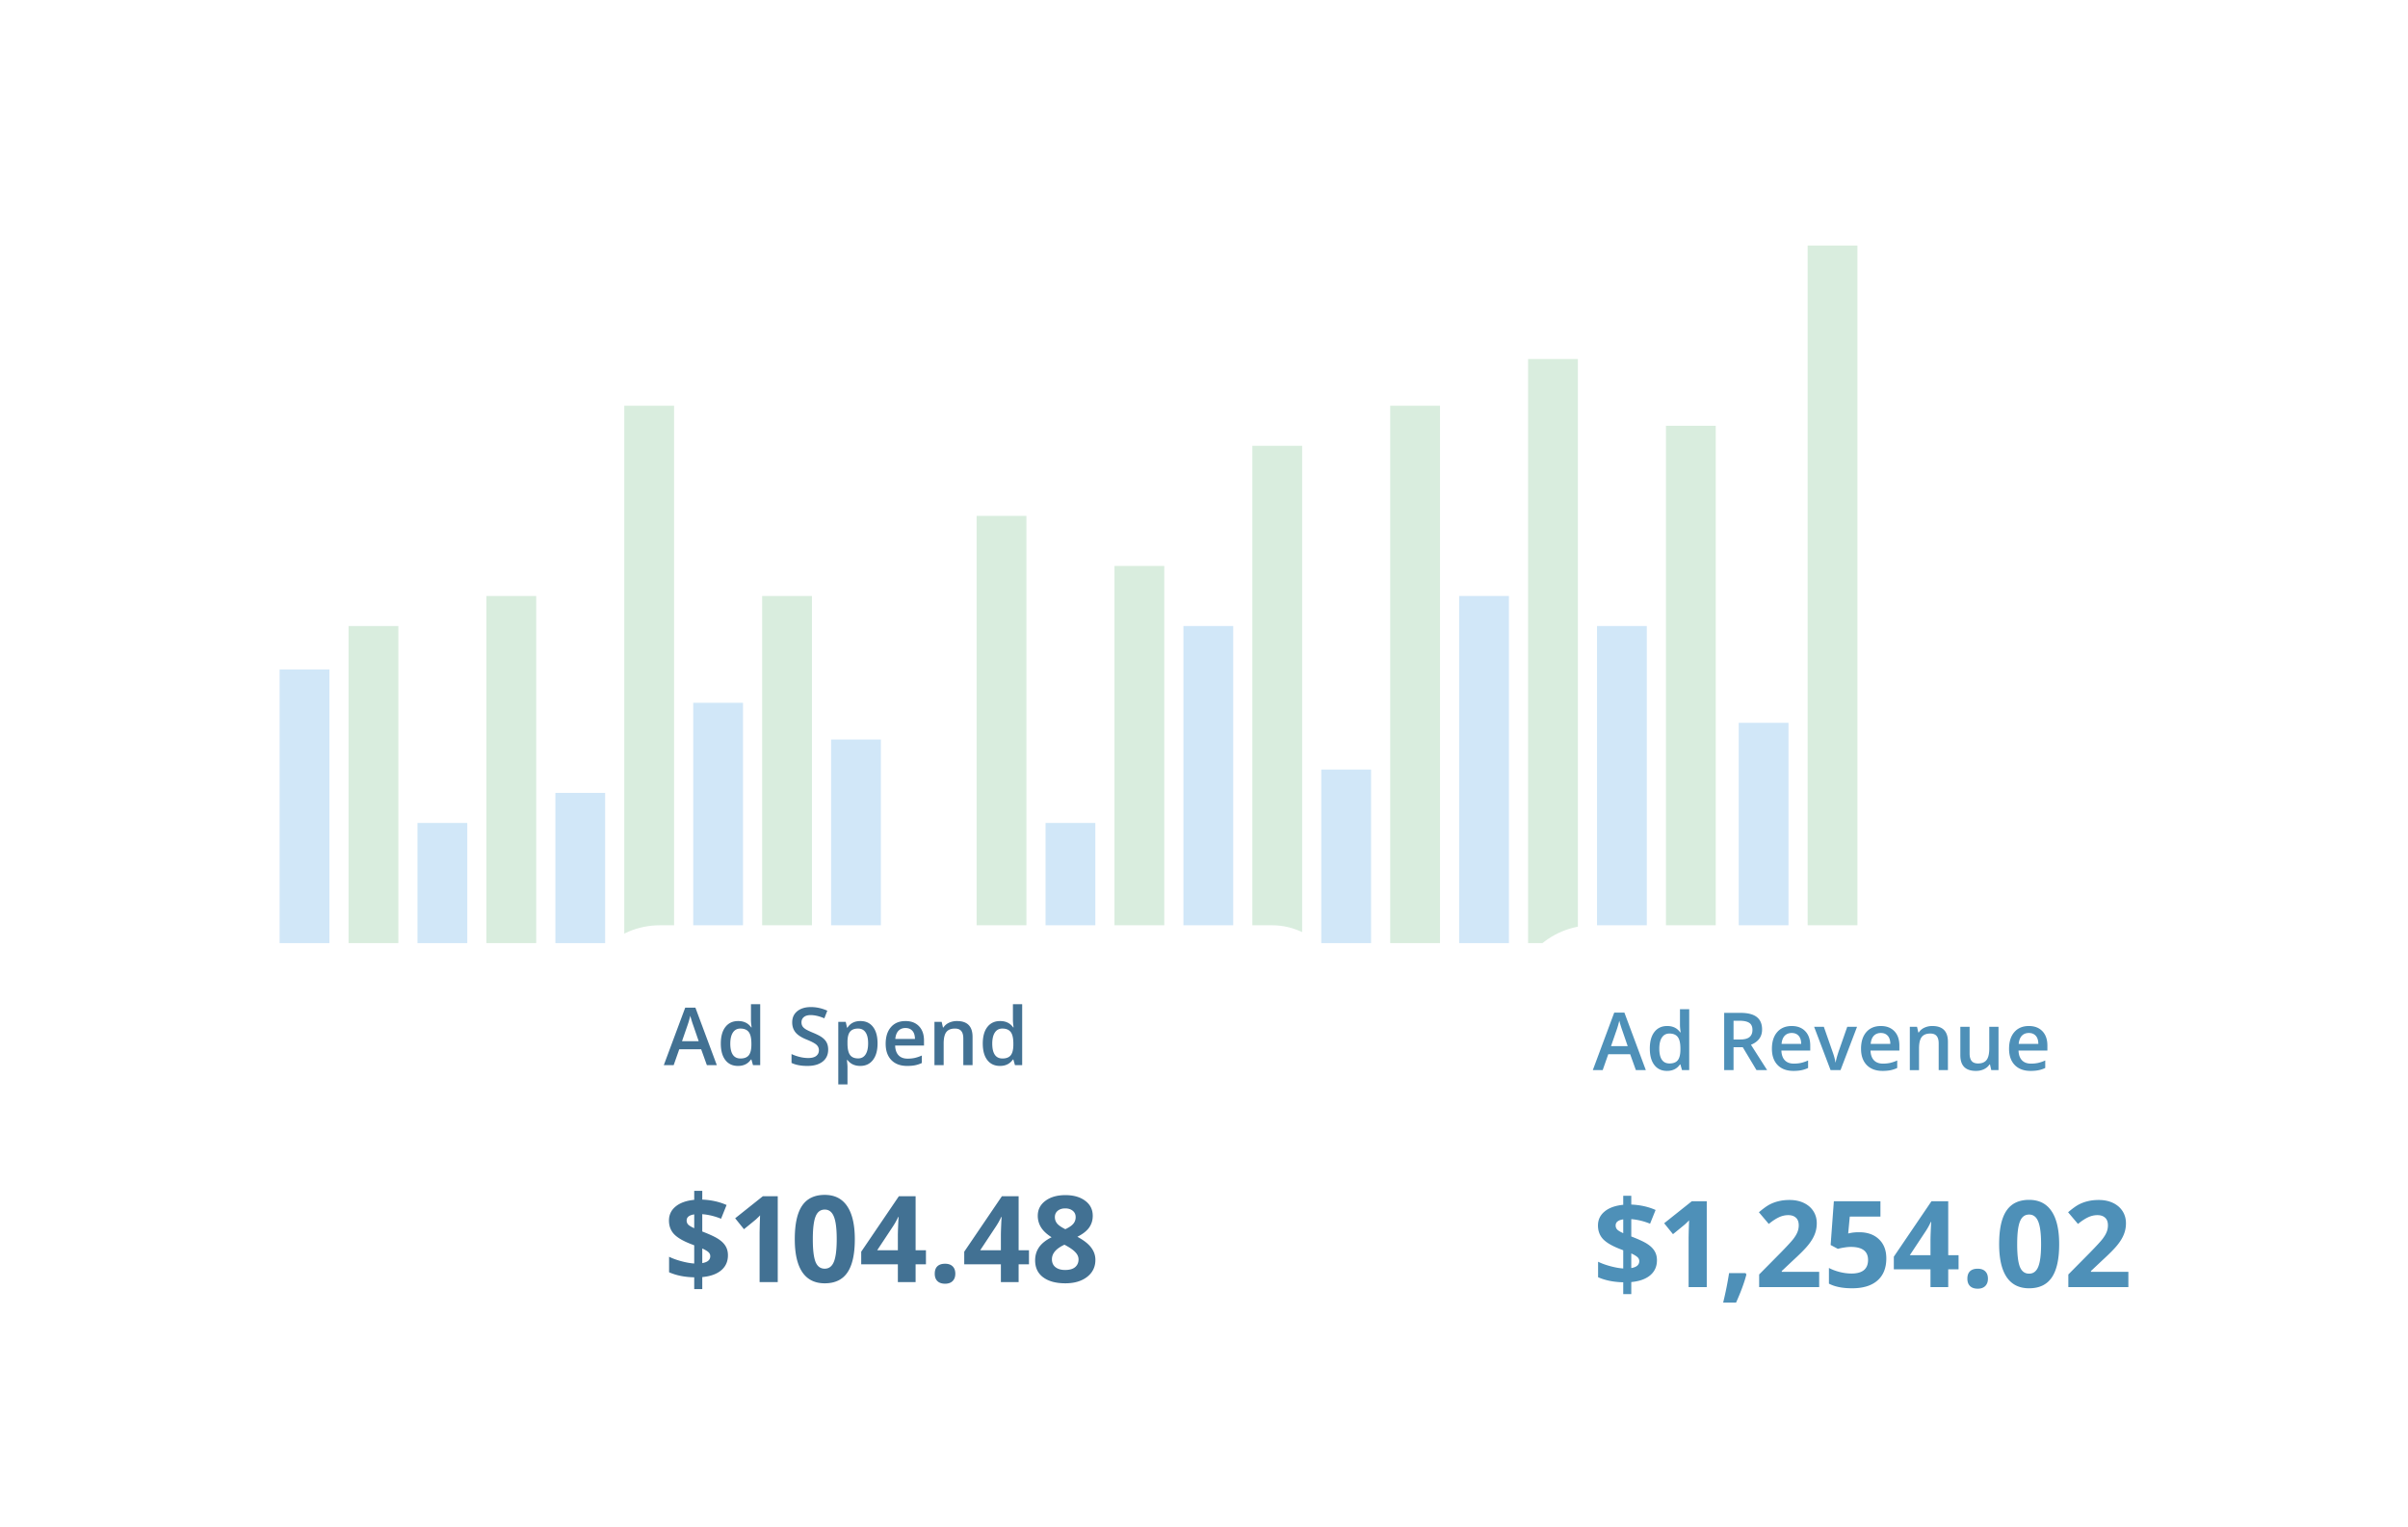 <svg width="590" height="374" viewBox="0 0 590 374" fill="none" xmlns="http://www.w3.org/2000/svg"><rect x="40" y="32" width="444.453" height="228.519" rx="19.649" fill="#fff" filter="url(#a)"/><path d="M80.71 163.983H68.512v67.043H80.71v-67.043z" fill="#D1E7F8"/><path d="M97.6 153.354H85.403v77.672h12.199v-77.672z" fill="#D9EDDE"/><path d="M114.49 201.592h-12.198v29.434h12.198v-29.434zm33.78-7.358h-12.198v36.792h12.198v-36.792z" fill="#D1E7F8"/><path d="M165.16 99.393h-12.199v131.633h12.199V99.393zm-33.78 46.603h-12.198v85.03h12.198v-85.03zm153.885-7.359h-12.198v92.389h12.198v-92.389z" fill="#D9EDDE"/><path d="M302.155 153.354h-12.198v77.672h12.198v-77.672zm33.78 35.157h-12.198v42.515h12.198v-42.515z" fill="#D1E7F8"/><path d="M319.045 109.204h-12.198v121.822h12.198V109.204zm101.339-4.906h-12.198v126.728h12.198V104.298z" fill="#D9EDDE"/><path d="M438.212 177.064h-12.198v53.962h12.198v-53.962z" fill="#D1E7F8"/><path d="M455.103 60.148h-12.199v170.878h12.199V60.148z" fill="#D9EDDE"/><path d="M182.05 172.159h-12.198v58.867h12.198v-58.867z" fill="#D1E7F8"/><path d="M198.939 145.996h-12.198v85.03h12.198v-85.03z" fill="#D9EDDE"/><path d="M215.829 181.152h-12.198v49.874h12.198v-49.874z" fill="#D1E7F8"/><path d="M251.486 126.373h-12.198v104.653h12.198V126.373z" fill="#D9EDDE"/><path d="M268.375 201.592h-12.198v29.434h12.198v-29.434z" fill="#D1E7F8"/><path d="M352.825 99.393h-12.199v131.633h12.199V99.393z" fill="#D9EDDE"/><path d="M369.715 145.996h-12.199v85.03h12.199v-85.03z" fill="#D1E7F8"/><path d="M386.605 87.946h-12.199v143.08h12.199V87.946z" fill="#D9EDDE"/><path d="M403.494 153.354h-12.198v77.672h12.198v-77.672z" fill="#D1E7F8"/><rect x="370.642" y="220.308" width="189.358" height="117.692" rx="19.649" fill="#fff" filter="url(#b)"/><path opacity=".8" d="M400.818 262.141l-1.401-3.896h-5.363l-1.372 3.896h-2.418l5.248-14.085h2.495l5.248 14.085h-2.437zm-2.005-5.872l-1.315-3.819a29.762 29.762 0 0 1-.748-2.417 21.47 21.47 0 0 1-.758 2.58l-1.266 3.656h4.087zm9.632 6.064c-1.324 0-2.357-.48-3.099-1.44-.742-.959-1.113-2.305-1.113-4.039 0-1.74.375-3.092 1.123-4.058.755-.972 1.797-1.459 3.128-1.459 1.394 0 2.456.515 3.185 1.545h.115c-.109-.761-.163-1.362-.163-1.804v-3.866h2.264v14.929h-1.765l-.393-1.392h-.106c-.723 1.056-1.781 1.584-3.176 1.584zm.605-1.823c.927 0 1.602-.259 2.024-.778.422-.524.64-1.372.653-2.542v-.317c0-1.336-.218-2.286-.653-2.849-.435-.563-1.116-.844-2.043-.844-.794 0-1.404.323-1.833.969-.428.639-.643 1.554-.643 2.744 0 1.176.208 2.075.624 2.696.416.614 1.039.921 1.871.921zm15.696-5.872h1.593c1.068 0 1.842-.198 2.322-.595.479-.397.719-.985.719-1.765 0-.793-.259-1.363-.777-1.708-.518-.346-1.298-.518-2.341-.518h-1.516v4.586zm0 1.9v5.603h-2.293v-14.027h3.962c1.811 0 3.151.339 4.021 1.017.869.678 1.304 1.701 1.304 3.07 0 1.746-.908 2.99-2.724 3.732l3.962 6.208h-2.61l-3.358-5.603h-2.264zm14.67 5.795c-1.65 0-2.942-.48-3.876-1.44-.928-.965-1.391-2.293-1.391-3.981 0-1.734.431-3.096 1.295-4.087.863-.992 2.05-1.488 3.559-1.488 1.401 0 2.508.426 3.32 1.276.812.851 1.218 2.022 1.218 3.512v1.218h-7.071c.032 1.03.311 1.823.835 2.38.525.55 1.263.825 2.216.825.627 0 1.209-.058 1.746-.173a9.386 9.386 0 0 0 1.747-.595v1.833a6.9 6.9 0 0 1-1.67.556c-.563.109-1.205.164-1.928.164zm-.413-9.288c-.716 0-1.292.227-1.727.681-.428.455-.684 1.117-.767 1.986h4.816c-.013-.876-.224-1.538-.633-1.986-.41-.454-.972-.681-1.689-.681zm9.518 9.096l-4.03-10.612h2.38l2.158 6.169c.371 1.037.595 1.875.672 2.514h.077c.057-.46.281-1.298.671-2.514l2.159-6.169h2.399l-4.049 10.612h-2.437zm12.731.192c-1.65 0-2.942-.48-3.876-1.44-.927-.965-1.391-2.293-1.391-3.981 0-1.734.432-3.096 1.295-4.087.864-.992 2.05-1.488 3.56-1.488 1.401 0 2.507.426 3.319 1.276.813.851 1.219 2.022 1.219 3.512v1.218h-7.071c.032 1.03.31 1.823.835 2.38.524.55 1.263.825 2.216.825.627 0 1.209-.058 1.746-.173a9.354 9.354 0 0 0 1.746-.595v1.833a6.894 6.894 0 0 1-1.669.556c-.563.109-1.206.164-1.929.164zm-.412-9.288c-.717 0-1.292.227-1.727.681-.429.455-.685 1.117-.768 1.986h4.817c-.013-.876-.224-1.538-.634-1.986-.409-.454-.972-.681-1.688-.681zm16.435 9.096h-2.264v-6.525c0-.818-.167-1.429-.499-1.832-.326-.403-.848-.604-1.564-.604-.953 0-1.65.281-2.092.844-.441.563-.662 1.506-.662 2.83v5.287h-2.254v-10.612h1.765l.317 1.391h.115c.32-.505.774-.895 1.362-1.17a4.568 4.568 0 0 1 1.957-.413c2.546 0 3.819 1.296 3.819 3.886v6.918zm10.621 0l-.317-1.392h-.115c-.313.493-.761.88-1.343 1.161-.576.282-1.235.423-1.977.423-1.285 0-2.245-.32-2.878-.96-.633-.64-.95-1.609-.95-2.907v-6.937h2.274v6.544c0 .812.166 1.423.499 1.832.333.403.854.605 1.564.605.947 0 1.641-.282 2.082-.845.448-.569.671-1.519.671-2.849v-5.287h2.265v10.612h-1.775zm9.623.192c-1.65 0-2.942-.48-3.876-1.44-.928-.965-1.391-2.293-1.391-3.981 0-1.734.431-3.096 1.295-4.087.863-.992 2.05-1.488 3.559-1.488 1.401 0 2.508.426 3.32 1.276.812.851 1.218 2.022 1.218 3.512v1.218h-7.071c.032 1.03.311 1.823.835 2.38.525.55 1.263.825 2.216.825.627 0 1.209-.058 1.747-.173a9.403 9.403 0 0 0 1.746-.595v1.833a6.9 6.9 0 0 1-1.67.556c-.563.109-1.205.164-1.928.164zm-.413-9.288c-.716 0-1.292.227-1.727.681-.428.455-.684 1.117-.767 1.986h4.816c-.013-.876-.224-1.538-.633-1.986-.409-.454-.972-.681-1.689-.681zm-91.126 55.672c0 1.526-.552 2.754-1.655 3.685-1.104.921-2.648 1.472-4.634 1.655v2.95h-1.972v-2.893c-2.341-.048-4.394-.46-6.16-1.238v-3.799c.835.413 1.838.777 3.008 1.094 1.18.316 2.231.504 3.152.561v-4.461l-.964-.374c-1.9-.749-3.248-1.56-4.044-2.433-.787-.882-1.18-1.971-1.18-3.266 0-1.392.542-2.533 1.626-3.426 1.094-.901 2.614-1.448 4.562-1.64v-2.202h1.972v2.144c2.197.096 4.183.537 5.958 1.324l-1.353 3.368a15.583 15.583 0 0 0-4.605-1.123v4.246c1.87.719 3.199 1.343 3.986 1.871.796.527 1.377 1.108 1.741 1.741.375.633.562 1.372.562 2.216zm-4.332.216c0-.403-.163-.743-.49-1.022-.326-.278-.815-.566-1.467-.863v3.583c1.304-.22 1.957-.786 1.957-1.698zm-5.786-8.735c0 .422.144.772.432 1.05.298.269.773.547 1.425.835v-3.382c-1.238.182-1.857.681-1.857 1.497zm22.322 15.096h-4.447v-12.175l.043-2 .072-2.188a4.688 4.688 0 0 1-.418.432l-.575.547c-.173.153-1.156.959-2.951 2.417l-2.158-2.676 6.778-5.397h3.656v21.04zm9.714-3.094c-.499 1.938-1.343 4.236-2.533 6.894h-3.166a83.925 83.925 0 0 0 1.453-7.225h4.03l.216.331zm17.831 3.094h-14.708V312.2l5.281-5.339c1.564-1.602 2.586-2.711 3.066-3.325.48-.623.825-1.199 1.036-1.727a4.375 4.375 0 0 0 .317-1.64c0-.845-.235-1.473-.706-1.886-.46-.412-1.079-.618-1.856-.618-.816 0-1.607.187-2.375.561-.767.374-1.568.907-2.403 1.597l-2.418-2.864c1.036-.882 1.895-1.506 2.576-1.87a9.225 9.225 0 0 1 2.231-.835c.806-.202 1.708-.302 2.706-.302 1.314 0 2.475.24 3.482.719 1.008.48 1.79 1.152 2.346 2.015.557.864.835 1.852.835 2.965 0 .969-.173 1.88-.518 2.734-.336.844-.864 1.713-1.583 2.605-.71.892-1.967 2.163-3.771 3.814l-2.706 2.547v.201h9.168v3.742zm9.786-13.441c2.034 0 3.651.57 4.85 1.712 1.209 1.142 1.813 2.706 1.813 4.692 0 2.35-.724 4.159-2.173 5.425-1.449 1.267-3.521 1.9-6.217 1.9-2.341 0-4.231-.379-5.67-1.137v-3.842c.758.403 1.64.734 2.648.993 1.007.249 1.962.374 2.864.374 2.715 0 4.073-1.113 4.073-3.339 0-2.12-1.406-3.181-4.217-3.181-.509 0-1.07.053-1.684.159a11.68 11.68 0 0 0-1.497.316l-1.77-.949.792-10.722h11.412v3.77h-7.512l-.389 4.131.504-.101c.585-.134 1.31-.201 2.173-.201zm24.365 9.081h-2.533v4.36h-4.346v-4.36h-8.981v-3.095l9.225-13.585h4.102v13.226h2.533v3.454zm-6.879-3.454v-3.569c0-.595.024-1.459.072-2.591.048-1.132.086-1.789.115-1.972h-.115a16.013 16.013 0 0 1-1.281 2.303l-3.857 5.829h5.066zm9.037 5.756c0-.806.216-1.415.648-1.828.432-.412 1.06-.618 1.885-.618.797 0 1.411.211 1.842.633.442.422.662 1.026.662 1.813 0 .758-.22 1.358-.662 1.799-.441.432-1.055.648-1.842.648-.806 0-1.429-.211-1.871-.633-.441-.432-.662-1.037-.662-1.814zm22.494-8.462c0 3.675-.604 6.395-1.813 8.16-1.199 1.765-3.051 2.648-5.555 2.648-2.427 0-4.26-.911-5.498-2.734-1.228-1.823-1.842-4.514-1.842-8.074 0-3.713.6-6.447 1.799-8.203 1.199-1.765 3.046-2.648 5.541-2.648 2.427 0 4.26.921 5.497 2.763 1.248 1.842 1.871 4.538 1.871 8.088zm-10.29 0c0 2.581.221 4.433.662 5.555.451 1.113 1.205 1.67 2.26 1.67 1.036 0 1.784-.567 2.245-1.699.46-1.132.691-2.974.691-5.526 0-2.581-.235-4.433-.705-5.555-.461-1.132-1.205-1.698-2.231-1.698-1.046 0-1.794.566-2.245 1.698-.451 1.122-.677 2.974-.677 5.555zm27.243 10.52h-14.708V312.2l5.282-5.339c1.564-1.602 2.586-2.711 3.065-3.325.48-.623.826-1.199 1.037-1.727a4.374 4.374 0 0 0 .316-1.64c0-.845-.235-1.473-.705-1.886-.46-.412-1.079-.618-1.856-.618-.816 0-1.607.187-2.375.561-.768.374-1.569.907-2.403 1.597l-2.418-2.864c1.036-.882 1.895-1.506 2.576-1.87a9.225 9.225 0 0 1 2.231-.835c.805-.202 1.707-.302 2.705-.302 1.315 0 2.475.24 3.483.719 1.007.48 1.789 1.152 2.346 2.015.556.864.834 1.852.834 2.965a7.21 7.21 0 0 1-.518 2.734c-.335.844-.863 1.713-1.583 2.605-.71.892-1.967 2.163-3.77 3.814l-2.706 2.547v.201h9.167v3.742z" fill="#2274A6"/><rect x="142.038" y="220.308" width="189.358" height="117.692" rx="19.649" fill="#fff" filter="url(#c)"/><path opacity=".8" d="M173.195 260.923l-1.4-3.895h-5.364l-1.372 3.895h-2.417l5.248-14.085h2.494l5.248 14.085h-2.437zm-2.005-5.872l-1.314-3.818a25.118 25.118 0 0 1-.403-1.209c-.167-.55-.282-.953-.346-1.209a21.299 21.299 0 0 1-.758 2.581l-1.266 3.655h4.087zm9.633 6.064c-1.324 0-2.357-.48-3.099-1.439-.742-.96-1.113-2.306-1.113-4.04 0-1.739.374-3.092 1.122-4.058.755-.972 1.798-1.458 3.128-1.458 1.395 0 2.456.515 3.185 1.544h.116c-.109-.761-.163-1.362-.163-1.803v-3.867h2.264v14.929h-1.766l-.393-1.391h-.105c-.723 1.055-1.782 1.583-3.176 1.583zm.604-1.823c.928 0 1.602-.259 2.025-.777.422-.525.639-1.372.652-2.543v-.316c0-1.337-.217-2.287-.652-2.85-.435-.563-1.116-.844-2.044-.844-.793 0-1.404.323-1.832.969-.429.639-.643 1.554-.643 2.744 0 1.177.208 2.075.623 2.696.416.614 1.04.921 1.871.921zm21.491-2.178c0 1.247-.45 2.226-1.352 2.936-.902.71-2.146 1.065-3.732 1.065-1.587 0-2.885-.247-3.896-.739v-2.168c.64.3 1.318.537 2.034.71a8.748 8.748 0 0 0 2.015.259c.908 0 1.577-.173 2.005-.518.435-.346.653-.81.653-1.392 0-.524-.199-.969-.595-1.333-.397-.365-1.215-.797-2.456-1.295-1.28-.519-2.181-1.11-2.706-1.775-.524-.666-.787-1.465-.787-2.399 0-1.17.416-2.091 1.248-2.763.831-.672 1.947-1.008 3.348-1.008 1.343 0 2.68.295 4.01.883l-.729 1.871c-1.247-.524-2.36-.787-3.339-.787-.742 0-1.304.163-1.688.49-.384.319-.576.745-.576 1.276 0 .364.077.678.23.94.154.256.407.499.758.729.352.23.985.534 1.9.912 1.03.428 1.785.828 2.264 1.199.48.371.832.79 1.056 1.257.224.467.335 1.017.335 1.65zm7.858 4.001c-1.343 0-2.386-.483-3.128-1.449h-.134c.09.895.134 1.439.134 1.631v4.346h-2.254v-15.331h1.823c.051.198.156.671.316 1.42h.115c.704-1.075 1.759-1.612 3.167-1.612 1.324 0 2.353.479 3.089 1.439.742.959 1.113 2.306 1.113 4.039 0 1.733-.377 3.086-1.132 4.058-.749.973-1.785 1.459-3.109 1.459zm-.547-9.153c-.895 0-1.551.262-1.966.787-.41.524-.615 1.362-.615 2.513v.336c0 1.292.205 2.229.615 2.811.409.576 1.077.864 2.005.864.78 0 1.381-.32 1.803-.96.423-.639.634-1.551.634-2.734 0-1.19-.211-2.089-.634-2.696-.415-.614-1.029-.921-1.842-.921zm12.041 9.153c-1.65 0-2.942-.48-3.876-1.439-.927-.966-1.391-2.293-1.391-3.982 0-1.733.432-3.096 1.295-4.087.864-.992 2.05-1.487 3.56-1.487 1.4 0 2.507.425 3.319 1.276.813.85 1.219 2.021 1.219 3.511v1.219h-7.071c.032 1.029.31 1.823.834 2.379.525.55 1.264.825 2.217.825.627 0 1.209-.057 1.746-.173a9.346 9.346 0 0 0 1.746-.594v1.832a6.94 6.94 0 0 1-1.669.557c-.563.108-1.206.163-1.929.163zm-.412-9.288c-.717 0-1.292.228-1.727.682-.429.454-.685 1.116-.768 1.986h4.816c-.012-.877-.223-1.539-.633-1.986-.409-.454-.972-.682-1.688-.682zm16.435 9.096h-2.265v-6.524c0-.819-.166-1.43-.498-1.833-.327-.403-.848-.604-1.564-.604-.953 0-1.651.281-2.092.844-.441.563-.662 1.506-.662 2.83v5.287h-2.255v-10.611h1.766l.316 1.391h.116c.319-.506.773-.896 1.362-1.171a4.565 4.565 0 0 1 1.957-.412c2.546 0 3.819 1.295 3.819 3.885v6.918zm6.716.192c-1.324 0-2.357-.48-3.099-1.439-.742-.96-1.113-2.306-1.113-4.04 0-1.739.374-3.092 1.122-4.058.755-.972 1.798-1.458 3.128-1.458 1.394 0 2.456.515 3.185 1.544h.116c-.109-.761-.164-1.362-.164-1.803v-3.867h2.265v14.929h-1.766l-.393-1.391h-.106c-.722 1.055-1.781 1.583-3.175 1.583zm.604-1.823c.928 0 1.602-.259 2.025-.777.422-.525.639-1.372.652-2.543v-.316c0-1.337-.218-2.287-.652-2.85-.435-.563-1.117-.844-2.044-.844-.793 0-1.404.323-1.833.969-.428.639-.642 1.554-.642 2.744 0 1.177.207 2.075.623 2.696.416.614 1.04.921 1.871.921zM178.357 307.5c0 1.526-.552 2.754-1.655 3.684-1.103.922-2.648 1.473-4.634 1.655v2.951h-1.972v-2.893c-2.341-.048-4.394-.46-6.159-1.238v-3.799c.835.413 1.837.777 3.008 1.094 1.18.316 2.23.503 3.151.561v-4.461l-.964-.374c-1.9-.749-3.248-1.56-4.044-2.433-.787-.882-1.18-1.971-1.18-3.266 0-1.392.542-2.533 1.626-3.426 1.094-.902 2.615-1.448 4.562-1.64v-2.202h1.972v2.144c2.197.096 4.183.537 5.958 1.324l-1.353 3.368a15.576 15.576 0 0 0-4.605-1.123v4.246c1.871.719 3.2 1.343 3.986 1.871.797.527 1.377 1.108 1.742 1.741.374.633.561 1.372.561 2.216zm-4.332.216c0-.403-.163-.743-.489-1.022-.326-.278-.816-.566-1.468-.863v3.583c1.305-.22 1.957-.786 1.957-1.698zm-5.785-8.735c0 .422.144.772.432 1.05.297.269.772.547 1.424.835v-3.382c-1.237.182-1.856.681-1.856 1.497zm22.321 15.096h-4.447v-12.175l.043-2 .072-2.188a4.493 4.493 0 0 1-.417.432l-.576.547c-.173.153-1.156.959-2.95 2.417l-2.159-2.676 6.779-5.397h3.655v21.04zm18.882-10.52c0 3.675-.605 6.395-1.814 8.16-1.199 1.765-3.051 2.648-5.555 2.648-2.427 0-4.26-.911-5.497-2.734-1.228-1.823-1.842-4.515-1.842-8.074 0-3.713.599-6.447 1.798-8.203 1.2-1.765 3.047-2.648 5.541-2.648 2.428 0 4.26.921 5.498 2.763 1.247 1.842 1.871 4.538 1.871 8.088zm-10.29 0c0 2.581.22 4.433.662 5.555.451 1.113 1.204 1.67 2.259 1.67 1.036 0 1.785-.567 2.245-1.699.461-1.132.691-2.974.691-5.526 0-2.581-.235-4.433-.705-5.555-.461-1.132-1.204-1.698-2.231-1.698-1.046 0-1.794.566-2.245 1.698-.451 1.122-.676 2.974-.676 5.555zm27.718 6.16h-2.533v4.36h-4.346v-4.36h-8.981v-3.095l9.225-13.585h4.102v13.226h2.533v3.454zm-6.879-3.454v-3.569c0-.595.024-1.459.072-2.591.047-1.132.086-1.789.115-1.972h-.115a16.013 16.013 0 0 1-1.281 2.303l-3.857 5.829h5.066zm9.037 5.756c0-.806.216-1.415.648-1.828.432-.412 1.06-.618 1.885-.618.797 0 1.411.211 1.842.633.442.422.662 1.026.662 1.813 0 .758-.22 1.358-.662 1.799-.441.432-1.055.648-1.842.648-.806 0-1.429-.211-1.871-.634-.441-.431-.662-1.036-.662-1.813zm23.084-2.302h-2.533v4.36h-4.346v-4.36h-8.98v-3.095l9.225-13.585h4.101v13.226h2.533v3.454zm-6.879-3.454v-3.569c0-.595.024-1.459.072-2.591.048-1.132.086-1.789.115-1.972h-.115a16.013 16.013 0 0 1-1.281 2.303l-3.857 5.829h5.066zm15.788-13.5c2.014 0 3.636.461 4.864 1.382 1.238.911 1.856 2.144 1.856 3.699 0 1.074-.297 2.034-.892 2.878-.595.835-1.554 1.583-2.878 2.245 1.573.844 2.701 1.727 3.382 2.648.691.911 1.036 1.914 1.036 3.008 0 1.727-.676 3.118-2.029 4.173-1.353 1.046-3.133 1.569-5.339 1.569-2.303 0-4.112-.489-5.426-1.468s-1.972-2.365-1.972-4.159c0-1.199.317-2.264.95-3.195.643-.931 1.67-1.751 3.08-2.461-1.199-.758-2.063-1.569-2.59-2.432a5.335 5.335 0 0 1-.792-2.835c0-1.507.624-2.725 1.871-3.656 1.247-.93 2.873-1.396 4.879-1.396zm-3.282 15.716c0 .825.288 1.468.864 1.928.575.461 1.362.691 2.36.691 1.103 0 1.928-.235 2.475-.705.547-.48.821-1.108.821-1.885 0-.643-.274-1.243-.821-1.799-.537-.566-1.415-1.166-2.633-1.799-2.044.94-3.066 2.13-3.066 3.569zm3.253-12.463c-.758 0-1.372.197-1.842.59-.461.384-.691.902-.691 1.554 0 .576.182 1.094.547 1.554.374.451 1.046.917 2.015 1.396.94-.441 1.597-.892 1.971-1.352.374-.461.561-.993.561-1.598 0-.662-.239-1.185-.719-1.568-.48-.384-1.094-.576-1.842-.576z" fill="#134E78"/><defs><filter id="a" x=".702" y=".259" width="523.049" height="307.116" filterUnits="userSpaceOnUse" color-interpolation-filters="sRGB"><feFlood flood-opacity="0" result="BackgroundImageFix"/><feColorMatrix in="SourceAlpha" values="0 0 0 0 0 0 0 0 0 0 0 0 0 0 0 0 0 0 127 0" result="hardAlpha"/><feOffset dy="7.558"/><feGaussianBlur stdDeviation="19.649"/><feComposite in2="hardAlpha" operator="out"/><feColorMatrix values="0 0 0 0 0.529 0 0 0 0 0.586 0 0 0 0 0.654 0 0 0 0.2 0"/><feBlend in2="BackgroundImageFix" result="effect1_dropShadow_972_1333"/><feBlend in="SourceGraphic" in2="effect1_dropShadow_972_1333" result="shape"/></filter><filter id="b" x="341.168" y="197.185" width="248.306" height="176.64" filterUnits="userSpaceOnUse" color-interpolation-filters="sRGB"><feFlood flood-opacity="0" result="BackgroundImageFix"/><feColorMatrix in="SourceAlpha" values="0 0 0 0 0 0 0 0 0 0 0 0 0 0 0 0 0 0 127 0" result="hardAlpha"/><feOffset dy="6.351"/><feGaussianBlur stdDeviation="14.737"/><feComposite in2="hardAlpha" operator="out"/><feColorMatrix values="0 0 0 0 0.529 0 0 0 0 0.588 0 0 0 0 0.655 0 0 0 0.25 0"/><feBlend in2="BackgroundImageFix" result="effect1_dropShadow_972_1333"/><feBlend in="SourceGraphic" in2="effect1_dropShadow_972_1333" result="shape"/></filter><filter id="c" x="112.564" y="197.185" width="248.306" height="176.64" filterUnits="userSpaceOnUse" color-interpolation-filters="sRGB"><feFlood flood-opacity="0" result="BackgroundImageFix"/><feColorMatrix in="SourceAlpha" values="0 0 0 0 0 0 0 0 0 0 0 0 0 0 0 0 0 0 127 0" result="hardAlpha"/><feOffset dy="6.351"/><feGaussianBlur stdDeviation="14.737"/><feComposite in2="hardAlpha" operator="out"/><feColorMatrix values="0 0 0 0 0.529 0 0 0 0 0.588 0 0 0 0 0.655 0 0 0 0.25 0"/><feBlend in2="BackgroundImageFix" result="effect1_dropShadow_972_1333"/><feBlend in="SourceGraphic" in2="effect1_dropShadow_972_1333" result="shape"/></filter></defs></svg>